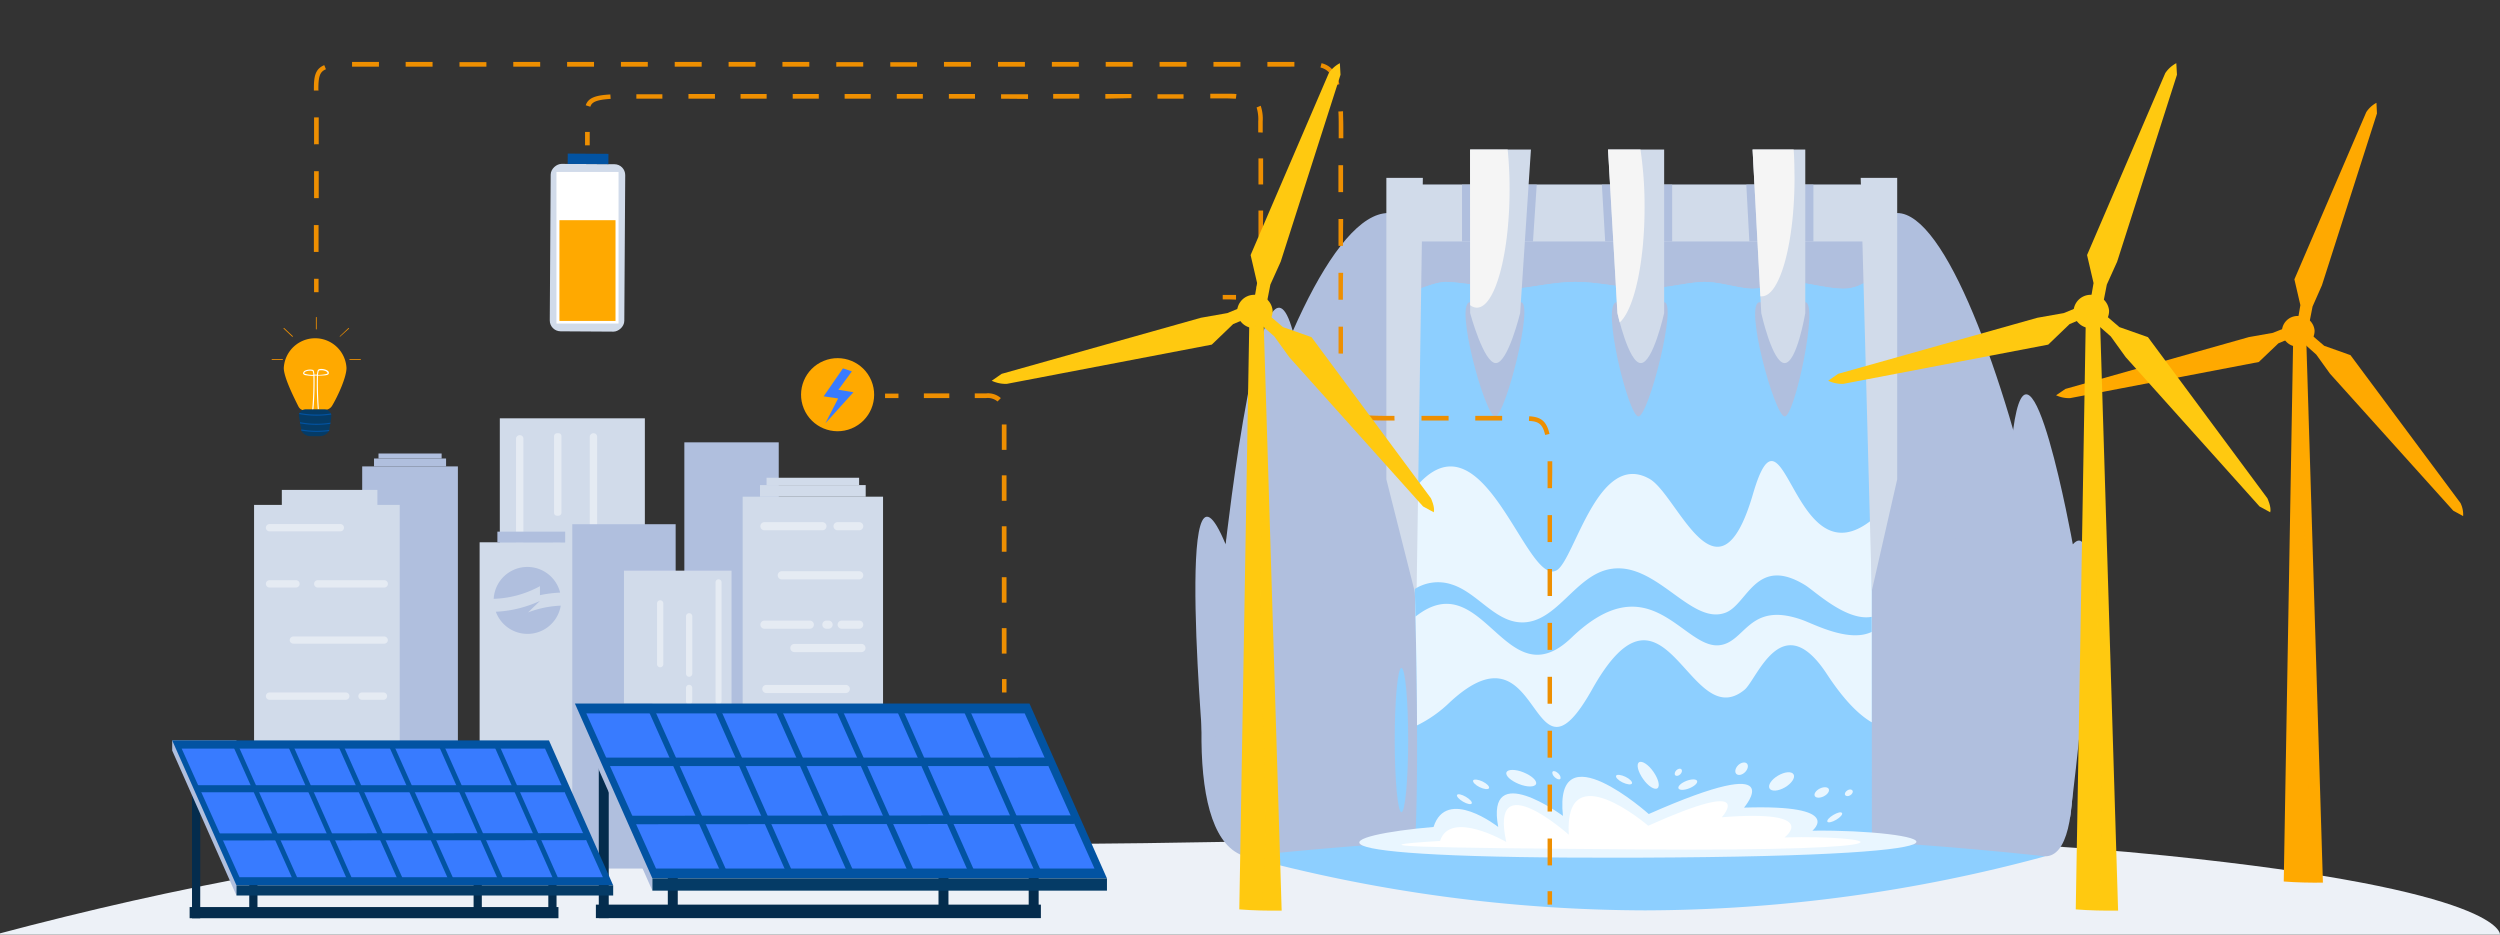 <svg xmlns="http://www.w3.org/2000/svg" viewBox="0 0 535 200"><rect x="0" y="0" width="535" height="200" fill="#333333" stroke="none"/><defs><style>.cls-1{isolation:isolate;}.cls-2{fill:#edf1f7;}.cls-3{fill:#ffa900;}.cls-4{opacity:0.06;}.cls-5{fill:#d1dbea;}.cls-10,.cls-6{fill:#fff;}.cls-6{opacity:0.44;}.cls-7{fill:#b0bfde;}.cls-8{fill:#8dcfff;}.cls-9{fill:#e9f6ff;}.cls-11{fill:#f5f5f5;}.cls-12{fill:#ee8f01;}.cls-13{fill:#042c4d;}.cls-14,.cls-17{fill:#0253a2;}.cls-15{fill:#387bff;}.cls-16{fill:#053b66;}.cls-17{mix-blend-mode:multiply;}.cls-18{fill:#ffc910;}</style></defs><g class="cls-1"><g id="Capa_1" data-name="Capa 1"><path class="cls-2" d="M-1,200c82.08-21.81,132.52-22.62,190.93-19.91s185.77-6,273.46,3C536.14,190.52,535,200,535,200Z"/><path class="cls-3" d="M491,59.78l1.28,5.52-.57,3.31,2.47.6.71-3.62,2-4.53,11.78-36.78L508.56,22a6,6,0,0,0-2.18,2Z"/><path class="cls-3" d="M481.25,72.14,442,83.23l-2,1.36a6.6,6.6,0,0,0,3,.61l40.38-7.73,4.2-4,3.27-1.38L490,69.79l-3.61,1.44Z"/><path class="cls-3" d="M503,76l-5.62-2-2.65-2.27-1.88,1.62,2.83,2.53,2.93,4.08L525,109.29l2.11,1.15a5.55,5.55,0,0,0-.56-2.78Z"/><path class="cls-3" d="M491.64,67.62a3.35,3.35,0,0,0-3.31,3.45A3.42,3.42,0,0,0,492,74.18a3.38,3.38,0,0,0,3.32-3.46A3.43,3.43,0,0,0,491.64,67.62Z"/><path class="cls-3" d="M497.1,188.88l-3.54-115.4h-2.84l-2,115.16C491.53,188.86,494.31,188.91,497.1,188.88Z"/><g class="cls-4"><path class="cls-3" d="M494,98.71c-.23,7.37-.86,14.72-1,22.1-.13,7.95.1,15.92.29,23.88.34,14.63,1.43,29.38-.15,44,1.35.14,2.71.25,4.07.35L493.63,73.48h-1.77l.06.2C494,81.85,494.21,90.33,494,98.71Z"/></g><rect class="cls-5" x="106.96" y="89.52" width="31.04" height="87.77"/><rect class="cls-6" x="95.82" y="107.72" width="30.78" height="1.58" rx="0.73" transform="translate(2.71 219.72) rotate(-90)"/><rect class="cls-6" x="110.54" y="100.75" width="17.65" height="1.58" rx="0.59" transform="translate(17.82 220.9) rotate(-90)"/><rect class="cls-6" x="103.38" y="129.16" width="31.55" height="1.58" rx="0.73" transform="translate(-10.81 249.1) rotate(-90)"/><rect class="cls-6" x="106.39" y="112.54" width="41.23" height="1.58" rx="0.73" transform="translate(13.67 240.33) rotate(-90)"/><path class="cls-7" d="M406,45.59H297.11c-23.28,0-56.39,130.21-30.65,137.66,21.66,6.28,152.41,0,171.2,0S426.53,45.59,406,45.59Z"/><path class="cls-7" d="M296.68,65.84s-30.85,106.54-9.55,116c23,10.17,126.89,3.41,136.24,0C437.66,176.6,406,67.5,406,67.5Z"/><polygon class="cls-7" points="300.58 63.23 400 63 398.19 39.52 300.58 39.52 300.58 63.23"/><rect class="cls-5" x="300.58" y="39.52" width="99.99" height="12.15"/><path class="cls-8" d="M302.58,183.54h98c0-34.82-.07-124.21-.07-124.21a8.74,8.74,0,0,1-5.93,2.46c-3.61,0-8.24-1.45-11.42-1.45s-5.38,1.45-8.1,1.45-6.94-1.45-10.27-1.45-8.67,1.45-12.72,1.45-9.83-1.45-14.89-1.45-10.42,1.45-13.6,1.45-11.28-1.45-14.17-1.45-8.82,2.89-8.82,2.89S304.88,158.51,302.58,183.54Z"/><path class="cls-8" d="M394.57,61.79c-3.61,0-8.24-1.45-11.42-1.45s-5.38,1.45-8.1,1.45-6.94-1.45-10.27-1.45-8.67,1.45-12.72,1.45-9.83-1.45-14.89-1.45-10.42,1.45-13.6,1.45-11.28-1.45-14.17-1.45-8.82,2.89-8.82,2.89.21,4.54.5,11.9c9.12-.9,18.53,2.9,27.87,2.68,6.52-.16,12.82-2.28,19.29-3.13,14.07-1.85,28.34,2.36,42.49,1.15a31.34,31.34,0,0,0,9.78-2.21c0-8.8,0-14.29,0-14.29A8.74,8.74,0,0,1,394.57,61.79Z"/><path class="cls-8" d="M301.35,158.37c0,8.53-.65,15.44-1.44,15.44s-1.44-6.91-1.44-15.44.64-15.44,1.44-15.44S301.35,149.84,301.35,158.37Z"/><polygon class="cls-7" points="357.84 39.52 342.8 39.52 343.51 51.67 357.84 51.67 357.84 39.52"/><polygon class="cls-7" points="388.07 39.52 373.71 39.52 374.36 51.67 388.07 51.67 388.07 39.52"/><polygon class="cls-7" points="312.87 51.67 328.06 51.67 328.86 39.52 312.87 39.52 312.87 51.67"/><path class="cls-7" d="M314.61,64.68c-3.47,0,3.18,24.44,5.35,24.44s8.4-24.44,5.5-24.44Z"/><path class="cls-7" d="M346,64.68c-3.47,0,2.45,24.44,4.62,24.44s8.4-24.44,5.5-24.44Z"/><path class="cls-7" d="M376.58,64.68c-3.47,0,3.18,24.44,5.35,24.44s7.3-24.44,4.4-24.44Z"/><path class="cls-5" d="M314.61,67s2.89,10.7,5.49,10.7S325.31,67,325.31,67l2.31-35h-13Z"/><path class="cls-5" d="M346.13,67s2.39,10.7,5,10.7,5-10.7,5-10.7V32h-12Z"/><path class="cls-5" d="M375.05,32l1.86,35s2.38,10.7,5,10.7S386.33,67,386.33,67V32Z"/><path class="cls-8" d="M437.66,183.25a329.38,329.38,0,0,1-85.6,11.57,329.38,329.38,0,0,1-85.6-11.57,795.31,795.31,0,0,1,171.2,0Z"/><path class="cls-9" d="M350.58,183.54c84.74-.32,61.16-6.07,37.27-5.78,0,0,7.08-5.63-14.63-4.93,0,0,10.52-12.28-20.39,1.37,0,0-20.34-18.19-18.36.4,0,0-16.61-12.26-13.85,2.37,0,0-11.07-8.7-13.84,0C287.13,178.63,271.59,183.83,350.58,183.54Z"/><path class="cls-10" d="M350.45,181.77c64.78.48,51-3.11,31.44-2.56,0,0,8-6-13.42-4.32,0,0,7.92-8.81-15.75,1.82,0,0-18-15.51-17,1.92,0,0-17.07-15.26-13.38,1.55,0,0-12-7-14.17-.22C288.88,181.14,303.52,181.43,350.45,181.77Z"/><path class="cls-9" d="M400.56,154.58c-2.92-1.69-6.1-5-9.53-10.21-9.68-14.87-15,1-17.7,3.24-11.9,9.76-16.93-28-32.59-.13-13.66,24.33-10.3-15.84-30.43,2.76a27.48,27.48,0,0,1-7.07,5c0-7.29-.16-15.23-.33-23.29-.05-2-.09-3.94-.14-5.92-.17-7.05-.38-14.09-.59-20.78,15-19.7,24.39,20.86,31,16.76C337,119.64,342,96.26,353,102.48c6,3.36,14.66,28.87,22.15,3.2,6.72-23,8.45,19.1,25.41,5.59,0,6.77,0,13.78,0,20.73v3.22C400.56,141.85,400.56,148.38,400.56,154.58Z"/><polygon class="cls-5" points="296.68 102.57 296.68 38.07 304.49 38.07 303.13 128.1 296.68 102.57"/><polygon class="cls-5" points="400.56 126.46 398.19 38.07 406 38.07 406 102.57 400.56 126.46"/><path class="cls-8" d="M400.55,132v3.22c-4.81,2.36-12.37-1.66-14.82-2.54-11.73-4.2-12.13,5-18,5.42-7.73.47-14.72-17.68-31.44-1.63-14.16,13.6-18.8-16.07-33.38-4.51-.05-2-.09-3.94-.14-5.92a9.28,9.28,0,0,1,7.8-1c5.53,1.68,9.25,8,15,8.15,7.41.19,11.32-9.68,18.55-11.32,10.12-2.29,17.71,12.24,25.25,9.2,4.64-1.88,6.46-12.32,17-5.81C388.59,126.69,395.22,133,400.55,132Z"/><path class="cls-9" d="M363.18,167.12c-.17-.44-1.2-.44-2.31,0s-1.86,1.14-1.68,1.58,1.2.44,2.31,0S363.36,167.56,363.18,167.12Z"/><path class="cls-9" d="M394.2,174c.17.29-.4.93-1.27,1.44s-1.71.69-1.87.4.4-.93,1.27-1.44S394,173.66,394.2,174Z"/><path class="cls-9" d="M396.44,169.19c.17.29-.05.73-.49,1s-.92.23-1.09-.06.05-.72.49-1S396.27,168.9,396.44,169.19Z"/><path class="cls-9" d="M359.81,164.63c.24.24.13.72-.23,1.07s-.84.44-1.07.21-.13-.72.23-1.07S359.58,164.39,359.81,164.63Z"/><path class="cls-9" d="M373.83,163.39c.4.41.23,1.24-.4,1.86s-1.45.77-1.86.36-.22-1.25.4-1.86S373.43,163,373.83,163.39Z"/><path class="cls-9" d="M332.29,165.1c.22-.22.75,0,1.19.41s.62,1,.39,1.2-.75,0-1.19-.41S332.06,165.32,332.29,165.1Z"/><path class="cls-9" d="M383.83,165.73c.4.69-.42,1.93-1.84,2.76s-2.9.94-3.31.24.42-1.93,1.84-2.76S383.42,165,383.83,165.73Z"/><path class="cls-9" d="M391.35,168.84c.23.46-.25,1.17-1.08,1.58s-1.68.37-1.91-.09.26-1.17,1.08-1.58S391.13,168.38,391.35,168.84Z"/><path class="cls-9" d="M322.38,165.29c.27-.7,1.91-.71,3.66,0s2.94,1.8,2.67,2.49-1.91.71-3.66,0S322.11,166,322.38,165.29Z"/><path class="cls-9" d="M311.81,170.11c-.17.28.4.93,1.27,1.44s1.7.68,1.87.39-.4-.93-1.27-1.43S312,169.82,311.81,170.11Z"/><path class="cls-9" d="M315.26,167c-.17.34.45,1,1.38,1.45s1.82.56,2,.22-.46-1-1.39-1.44S315.42,166.71,315.26,167Z"/><path class="cls-9" d="M350.74,163.14c.61-.43,2,.45,3.08,2s1.48,3.12.87,3.55-2-.45-3.08-2S350.13,163.58,350.74,163.14Z"/><path class="cls-9" d="M345.85,166c-.17.34.45,1,1.38,1.44s1.82.57,2,.23-.46-1-1.39-1.44S346,165.68,345.85,166Z"/><path class="cls-7" d="M257.84,164.5s-6.78-75.18,4.45-48c0,0,7.75-69.61,14.37-45.62S257.84,164.5,257.84,164.5Z"/><path class="cls-7" d="M443,174.87s8.7-67.29.58-58.38c0,0-9.18-50.94-12.77-24.48S443,174.87,443,174.87Z"/><path class="cls-11" d="M376.72,63.41a1.63,1.63,0,0,0,.31,0c3.87,0,7-11.36,7-25.37C384,36,384,34,383.84,32h-8.79Z"/><path class="cls-11" d="M346.13,67s.18.8.49,2c3.06-2.73,5.32-12.72,5.32-24.63A82.21,82.21,0,0,0,351.06,32h-6.95Z"/><path class="cls-11" d="M314.61,65.3a2.39,2.39,0,0,0,1.44.54c3.88,0,7-11.36,7-25.37,0-3-.15-5.82-.41-8.47h-8.05Z"/><rect class="cls-7" x="146.45" y="94.66" width="20.2" height="76.3"/><rect class="cls-5" x="102.64" y="116.05" width="22.12" height="49.56"/><rect class="cls-7" x="106.44" y="113.77" width="14.51" height="2.33"/><rect class="cls-12" x="67.21" y="59.66" width="0.96" height="2.87"/><path class="cls-12" d="M332.13,185.2h-.95v-5.76h.95Zm0-11.53h-.95V167.9h.95Zm0-11.53h-.95v-5.77h.95Zm0-11.54h-.95v-5.76h.95Zm0-11.53h-.95V133.3h.95Zm0-11.53h-.95v-5.77h.95Zm0-11.54h-.95v-5.76h.95Zm0-11.53h-.95v-3.38c0-.86,0-1.65,0-2.38l1,0c0,.74,0,1.54,0,2.4Zm-1.47-11.39c-.55-2.44-1.51-2.91-3.47-3l.06-1c2.25.14,3.68.8,4.34,3.78ZM308.06,90H304.2v-1H310v1Zm7.65,0V89h1.23l4.52,0v1h-5.75Zm-17.27,0c-2.4,0-4.28,0-5.78-.12l.07-1c1.47.11,3.33.12,5.68.12l0,.48Zm-11.08-2.73c-.62-1.31-.79-3.21-.85-5.84l.95,0a15.44,15.44,0,0,0,.76,5.46Zm-.91-11.61c0-1.72,0-3.66,0-5.75h.95c0,2.1,0,4,0,5.76Zm.93-11.51h-.95V58.38h1C287.38,60.35,287.38,62.28,287.38,64.14ZM68.17,53.91h-1V48.16h1Zm219.22-1.29h-.95V46.86h1ZM67.21,42.4V36.64h1V42.4Zm220.21-1.29h-1V35.35h1ZM67.21,30.88V25.12h1v5.76Zm220.22-1.29h-.95V27.15c0-1.2,0-2.3-.07-3.29l1-.05c0,1,.06,2.13.06,3.34v2.44ZM68.17,19.37h-1v-.26c0-2.49.16-4.32,2.22-5.17l.36.88c-1.27.53-1.62,1.45-1.62,4.29Zm217.55-1.11c-.59-2.28-1.51-3.39-3.15-3.82l.24-.92c2,.51,3.16,1.9,3.83,4.5Zm-147.09-4h-5.75v-1h5.75Zm5.76,0v-1h5.77v1Zm-17.27,0h-5.76v-1h5.76Zm28.8,0v-1h5.76v1Zm-40.32,0h-5.76v-1h5.76Zm51.84,0v-1h5.75v1Zm11.52,0V13.3h5.77v.95Zm-74.87,0H98.33V13.3h5.76Zm86.43,0,0-.47,0-.48h5.73v.95Zm11.49,0v-1h5.76v1Zm-109.44,0H86.81v-1h5.76Zm121,0v-1h5.76v1Zm11.53,0v-1h5.76v1Zm11.52,0v-1h5.77v1Zm11.53,0v-1h5.77v1Zm11.53,0v-1h5.77v1Zm-178.59,0h-.87c-1.9,0-3.51,0-4.88,0v-1c1.37,0,3,0,4.89,0h.87Zm190.13,0v-1H277v1Z"/><rect class="cls-12" x="331.18" y="190.72" width="0.96" height="2.87"/><rect class="cls-12" x="189.4" y="84.23" width="2.87" height="0.96"/><path class="cls-12" d="M215.39,139.87h-1v-5.45h1Zm0-10.9h-1v-5.45h1Zm0-10.9h-1v-5.45h1Zm0-10.9h-1v-5.45h1Zm0-10.9h-1V93.14c0-.84,0-1.61,0-2.31h1c0,.7,0,1.47,0,2.32Zm-1.92-10.35a3.24,3.24,0,0,0-2.48-.73H208.6v-1H211a4.11,4.11,0,0,1,3.18,1Zm-15.76-.74v-1h5.44v1Z"/><rect class="cls-12" x="214.43" y="145.32" width="0.96" height="2.87"/><path class="cls-12" d="M126.2,31.1h-1s0-1.07,0-2.86h1C126.22,30,126.2,31.1,126.2,31.1Z"/><path class="cls-12" d="M269.77,61.91l-.88-.36a11.76,11.76,0,0,0,.4-4V56.2h.95v1.36A12.16,12.16,0,0,1,269.77,61.91Zm.49-11.28h-.95V45.05h1Zm0-11.15h-.95V38.14c0-1.49,0-2.92,0-4.24h1v5.58Zm-1-11.15v-.2c0-.41,0-.8,0-1.17V26a8.34,8.34,0,0,0-.35-3l.88-.37a8.77,8.77,0,0,1,.43,3.38c0,.31,0,.63,0,1v1.36Zm-143-5.51-.91-.29c.55-1.71,2.35-2.15,5.27-2.32l.06.95C127.45,21.36,126.63,21.92,126.34,22.82Zm138.22-1.7c-.55,0-1.16-.05-1.86-.06H259v-1h3.69c.71,0,1.34,0,1.91.07Zm-114,0h-3.15v-1H153v1Zm8,0v-1h5.58v1Zm11.16,0v-1h5.58v1Zm-27.89,0h-1.82l-3.75,0v-.95h3.75l1.82,0Zm39,0v-1h5.58v1Zm11.16,0v-1h5.58v1Zm11.15,0v-1h5.59v1Zm11.17,0v-.95H220v1Zm11.15,0V20.1h5.58v1Zm11.16,0v-1h5.58V21Zm16.74,0h-5.58v-.95h5.58Z"/><path class="cls-12" d="M261.66,64.07v-.95c1.07,0,2,0,2.85,0l0,1C263.7,64.07,262.74,64.07,261.66,64.07Z"/><rect class="cls-7" x="77.51" y="99.81" width="20.48" height="68.34"/><rect class="cls-7" x="80.04" y="98.12" width="15.42" height="1.7"/><rect class="cls-7" x="81" y="97.05" width="13.51" height="1.07"/><rect class="cls-7" x="122.47" y="112.18" width="22.12" height="73.69"/><rect class="cls-5" x="54.37" y="108.05" width="31.17" height="75.47"/><rect class="cls-5" x="60.31" y="104.84" width="20.45" height="3.28"/><path class="cls-6" d="M57.68,113.71H72.83a.78.78,0,0,0,.78-.78h0a.78.78,0,0,0-.78-.78H57.68a.78.78,0,0,0-.78.78h0A.78.78,0,0,0,57.68,113.71Z"/><path class="cls-6" d="M57.68,125.73h5.66a.78.78,0,0,0,.78-.79h0a.78.78,0,0,0-.78-.78H57.68a.78.78,0,0,0-.78.78h0A.78.78,0,0,0,57.68,125.73Z"/><path class="cls-6" d="M68,125.73H82.23a.78.78,0,0,0,.78-.79h0a.78.78,0,0,0-.78-.78H68a.78.78,0,0,0-.78.78h0A.78.78,0,0,0,68,125.73Z"/><path class="cls-6" d="M62.82,137.74H82.23A.78.78,0,0,0,83,137h0a.79.79,0,0,0-.78-.79H62.82A.79.79,0,0,0,62,137h0A.78.78,0,0,0,62.82,137.74Z"/><path class="cls-6" d="M57.68,149.76H74a.79.79,0,0,0,.78-.79h0a.78.78,0,0,0-.78-.78H57.68a.78.78,0,0,0-.78.78h0A.79.79,0,0,0,57.68,149.76Z"/><path class="cls-6" d="M77.47,149.76h4.59a.79.79,0,0,0,.78-.79h0a.78.78,0,0,0-.78-.78H77.47a.78.78,0,0,0-.78.78h0A.79.79,0,0,0,77.47,149.76Z"/><rect class="cls-5" x="158.93" y="106.29" width="30.04" height="60.95"/><path class="cls-6" d="M163.59,111.74H176a.87.87,0,0,1,.87.87h0a.87.87,0,0,1-.87.87H163.59a.87.87,0,0,1-.87-.87h0A.87.87,0,0,1,163.59,111.74Z"/><path class="cls-6" d="M163.59,132.81h9.71a.87.87,0,0,1,.87.87h0a.87.87,0,0,1-.87.87h-9.71a.87.87,0,0,1-.87-.87h0A.87.87,0,0,1,163.59,132.81Z"/><path class="cls-6" d="M179.24,111.74h4.62a.87.87,0,0,1,.88.87h0a.87.87,0,0,1-.88.87h-4.62a.87.87,0,0,1-.87-.87h0A.87.87,0,0,1,179.24,111.74Z"/><path class="cls-6" d="M167.3,122.24h16.56a.88.88,0,0,1,.88.88h0a.87.87,0,0,1-.88.87H167.3a.87.87,0,0,1-.87-.87h0A.88.88,0,0,1,167.3,122.24Z"/><path class="cls-6" d="M176.86,132.81h.46a.87.87,0,0,1,.87.87h0a.87.87,0,0,1-.87.87h-.46a.87.87,0,0,1-.88-.87h0A.87.87,0,0,1,176.86,132.81Z"/><path class="cls-6" d="M180.13,132.81h3.73a.87.87,0,0,1,.88.87h0a.87.87,0,0,1-.88.87h-3.73a.87.87,0,0,1-.88-.87h0A.87.87,0,0,1,180.13,132.81Z"/><path class="cls-6" d="M164,151.85h7a.87.87,0,0,1,.87.87h0a.87.87,0,0,1-.87.87h-7a.87.87,0,0,1-.87-.87h0A.87.87,0,0,1,164,151.85Z"/><path class="cls-6" d="M170,137.8h14.35a.87.87,0,0,1,.87.88h0a.87.87,0,0,1-.87.87H170a.87.87,0,0,1-.87-.87h0A.87.87,0,0,1,170,137.8Z"/><path class="cls-6" d="M164,146.57h17a.87.87,0,0,1,.87.87h0a.87.87,0,0,1-.87.87H164a.87.87,0,0,1-.87-.87h0A.87.87,0,0,1,164,146.57Z"/><rect class="cls-5" x="162.64" y="103.81" width="22.62" height="2.49"/><rect class="cls-5" x="164.04" y="102.24" width="19.81" height="1.57"/><rect class="cls-5" x="133.53" y="122.12" width="23.02" height="41.63"/><path class="cls-6" d="M141.28,142.8h0a.67.67,0,0,1-.67-.67v-13a.67.67,0,0,1,.67-.67h0a.67.67,0,0,1,.67.67v13A.67.67,0,0,1,141.28,142.8Z"/><path class="cls-6" d="M147.48,144.83h0a.67.67,0,0,1-.67-.67V131.89a.67.67,0,0,1,.67-.67h0a.67.67,0,0,1,.67.67v12.27A.67.67,0,0,1,147.48,144.83Z"/><path class="cls-6" d="M153.77,150.72h0a.64.64,0,0,1-.64-.64V124.61a.64.64,0,0,1,.64-.64h0a.64.64,0,0,1,.64.64v25.47A.64.64,0,0,1,153.77,150.72Z"/><path class="cls-6" d="M147.47,150.72h0a.67.67,0,0,1-.67-.67v-2.83a.67.67,0,0,1,.67-.67h0a.67.67,0,0,1,.67.67v2.83A.67.67,0,0,1,147.47,150.72Z"/><rect class="cls-13" x="128.14" y="158.1" width="2.13" height="38.38"/><rect class="cls-13" x="147.43" y="158.1" width="2.13" height="28.44"/><rect class="cls-13" x="186.07" y="158.1" width="2.13" height="28.44"/><rect class="cls-13" x="205.36" y="158.1" width="2.13" height="28.44"/><polygon class="cls-7" points="123.03 150.56 139.61 150.56 139.61 190.6 139.61 190.6 123.03 153.18 123.03 150.56"/><rect class="cls-13" x="142.91" y="166.59" width="2.13" height="28.44"/><rect class="cls-13" x="200.84" y="166.59" width="2.13" height="28.44"/><rect class="cls-13" x="220.14" y="166.59" width="2.13" height="28.44"/><polygon class="cls-14" points="139.61 187.98 236.89 187.98 220.31 150.56 123.03 150.56 139.61 187.98"/><polygon class="cls-15" points="219.29 152.67 125.47 152.67 140.39 185.87 234.22 185.87 219.29 152.67"/><path class="cls-14" d="M129.62,163.94H224.2c.31,0,.56-.41.56-.91s-.25-.91-.56-.91H129.62c-.31,0-.57.41-.57.91S129.31,163.94,129.62,163.94Z"/><path class="cls-14" d="M134.92,176.39h0l94.77-.07c.31,0,.56-.41.56-.91s-.25-.92-.56-.92h0l-94.77.08c-.32,0-.57.41-.57.91S134.6,176.39,134.92,176.39Z"/><path class="cls-14" d="M222.16,187.47a.43.43,0,0,0,.32-.18,1.29,1.29,0,0,0,.13-1.27l-15.26-34.47c-.18-.41-.53-.5-.79-.21a1.31,1.31,0,0,0-.12,1.28l15.26,34.47A.55.55,0,0,0,222.16,187.47Z"/><path class="cls-14" d="M207.9,187.47a.41.41,0,0,0,.32-.18,1.29,1.29,0,0,0,.13-1.27l-15.44-34.86c-.18-.41-.53-.5-.78-.21a1.34,1.34,0,0,0-.13,1.28l15.44,34.86A.55.55,0,0,0,207.9,187.47Z"/><path class="cls-14" d="M195,187.47a.44.44,0,0,0,.33-.18,1.29,1.29,0,0,0,.12-1.27L180,151.35c-.18-.41-.53-.5-.78-.21a1.34,1.34,0,0,0-.13,1.28l15.44,34.67A.57.57,0,0,0,195,187.47Z"/><path class="cls-14" d="M182,187.47a.43.43,0,0,0,.32-.18,1.29,1.29,0,0,0,.13-1.27L167,151.35c-.18-.41-.54-.5-.79-.21a1.31,1.31,0,0,0-.12,1.28l15.42,34.67A.55.55,0,0,0,182,187.47Z"/><path class="cls-14" d="M168.89,187.47a.43.43,0,0,0,.32-.18,1.32,1.32,0,0,0,.13-1.27l-15.44-34.9c-.18-.41-.53-.5-.79-.2a1.32,1.32,0,0,0-.13,1.27l15.45,34.9A.55.55,0,0,0,168.89,187.47Z"/><path class="cls-14" d="M154.88,187.47a.43.43,0,0,0,.33-.18,1.32,1.32,0,0,0,.13-1.27l-15.61-34.9c-.18-.41-.53-.5-.78-.2a1.32,1.32,0,0,0-.13,1.27l15.61,34.9C154.54,187.34,154.71,187.47,154.88,187.47Z"/><rect class="cls-16" x="139.61" y="187.98" width="97.28" height="2.62"/><rect class="cls-13" x="127.52" y="193.59" width="95.23" height="2.89"/><rect class="cls-13" x="41.09" y="164.7" width="1.76" height="31.81"/><rect class="cls-13" x="57.08" y="164.7" width="1.76" height="23.57"/><rect class="cls-13" x="89.1" y="164.7" width="1.76" height="23.57"/><rect class="cls-13" x="105.09" y="164.7" width="1.76" height="23.57"/><polygon class="cls-7" points="36.85 158.45 50.6 158.45 50.6 191.63 50.6 191.63 36.85 160.62 36.85 158.45"/><rect class="cls-13" x="53.34" y="171.74" width="1.76" height="23.57"/><rect class="cls-13" x="101.35" y="171.74" width="1.76" height="23.57"/><rect class="cls-13" x="117.34" y="171.74" width="1.76" height="23.57"/><polygon class="cls-14" points="50.6 189.47 131.22 189.47 117.48 158.45 36.85 158.45 50.6 189.47"/><polygon class="cls-15" points="116.64 160.2 38.88 160.2 51.25 187.72 129.01 187.72 116.64 160.2"/><path class="cls-14" d="M42.32,169.54H120.7c.26,0,.47-.34.47-.75s-.21-.76-.47-.76H42.32c-.26,0-.47.34-.47.76S42.06,169.54,42.32,169.54Z"/><path class="cls-14" d="M46.71,179.86h0l78.55-.06c.25,0,.46-.34.46-.76s-.21-.75-.46-.75h0l-78.55.06c-.26,0-.47.34-.47.75S46.45,179.86,46.71,179.86Z"/><path class="cls-14" d="M119,189a.36.36,0,0,0,.27-.14,1.1,1.1,0,0,0,.11-1.06l-12.65-28.57c-.15-.34-.44-.42-.65-.17a1.09,1.09,0,0,0-.11,1.06l12.66,28.56C118.73,188.93,118.87,189,119,189Z"/><path class="cls-14" d="M107.2,189a.4.4,0,0,0,.27-.14,1.12,1.12,0,0,0,.1-1.06L94.77,159c-.14-.34-.44-.42-.64-.17a1.08,1.08,0,0,0-.11,1.05l12.8,28.89C106.91,188.93,107.05,189,107.2,189Z"/><path class="cls-14" d="M96.53,189a.38.38,0,0,0,.27-.14,1.1,1.1,0,0,0,.11-1.06l-12.8-28.73c-.15-.34-.44-.42-.65-.17a1.05,1.05,0,0,0-.1,1.05l12.79,28.74A.46.46,0,0,0,96.53,189Z"/><path class="cls-14" d="M85.71,189a.36.36,0,0,0,.27-.14,1.1,1.1,0,0,0,.11-1.06L73.3,159.11c-.15-.34-.44-.42-.65-.17a1.1,1.1,0,0,0-.1,1.05l12.78,28.74A.46.46,0,0,0,85.71,189Z"/><path class="cls-14" d="M74.86,189a.36.36,0,0,0,.27-.14,1.1,1.1,0,0,0,.11-1.06l-12.8-28.92c-.15-.34-.44-.42-.65-.17a1.08,1.08,0,0,0-.11,1.05l12.8,28.92A.46.46,0,0,0,74.86,189Z"/><path class="cls-14" d="M63.26,189a.36.36,0,0,0,.27-.15,1.08,1.08,0,0,0,.1-1L50.7,158.91c-.15-.33-.44-.41-.65-.16a1.08,1.08,0,0,0-.1,1.05l12.93,28.93A.45.45,0,0,0,63.26,189Z"/><rect class="cls-16" x="50.6" y="189.47" width="80.62" height="2.17"/><rect class="cls-13" x="40.58" y="194.11" width="78.93" height="2.39"/><rect class="cls-5" x="107.81" y="45.05" width="35.83" height="15.95" rx="2.32" transform="translate(71.91 178.41) rotate(-89.64)"/><rect class="cls-14" x="124.74" y="29.65" width="2.21" height="8.71" transform="translate(91.05 159.63) rotate(-89.64)"/><rect class="cls-10" x="119.08" y="36.8" width="13.29" height="32.44"/><rect class="cls-3" x="119.72" y="47.12" width="12" height="21.56"/><path class="cls-3" d="M74.15,78.73c0,2-1.83,6-3.06,8.07-.73,1.22-2,.94-3.64.94s-2.94.5-3.6-.78c-1-2-3.12-6.24-3.12-8.22a6.72,6.72,0,0,1,13.42,0Z"/><path class="cls-16" d="M70.38,92.25a2.29,2.29,0,0,1-1.89,1.09H66.41a2.22,2.22,0,0,1-1.93-1.19.7.7,0,0,1,0-.25.13.13,0,0,1,0-.06L64.2,90.6l0-.25-.22-1.24A1.44,1.44,0,0,1,64,88.6a2.29,2.29,0,0,1,.1-.23,1.51,1.51,0,0,1,1.31-.77h4a1.49,1.49,0,0,1,1.37.88.63.63,0,0,1,.08.23,1.27,1.27,0,0,1,.06.39l-.24,1.35,0,.25-.2,1.13a.88.88,0,0,1,0,.17A.73.73,0,0,1,70.38,92.25Z"/><path class="cls-12" d="M74.78,77a.08.08,0,0,1,0-.08.09.09,0,0,1,.09-.09h2.27a.09.09,0,0,1,0,.18H74.78Z"/><path class="cls-12" d="M58.14,77a.08.08,0,0,1,0-.08.09.09,0,0,1,.09-.09h2.23a.09.09,0,1,1,0,.18H58.14Z"/><path class="cls-12" d="M62.54,72.07l0,0L60.7,70.34a.09.09,0,0,1,0-.13.1.1,0,0,1,.13,0l1.82,1.71a.09.09,0,0,1,0,.13A.11.11,0,0,1,62.54,72.07Z"/><path class="cls-12" d="M72.73,72.06l0,0a.11.11,0,0,1,0-.13l1.81-1.71a.09.09,0,0,1,.13,0,.09.09,0,0,1,0,.12L72.83,72A.1.1,0,0,1,72.73,72.06Z"/><path class="cls-12" d="M67.65,70.49a.08.08,0,0,1-.05-.08V67.93a.09.09,0,0,1,.18,0v2.48a.09.09,0,0,1-.09.09Z"/><path class="cls-10" d="M66.82,87.59a67.52,67.52,0,0,0,.24-7.15,8.64,8.64,0,0,1-1.6-.14c-.16,0-.63-.14-.59-.45a.68.68,0,0,1,.38-.52A2.57,2.57,0,0,1,67,79.17c.16.07.24.46.29,1h.54a3.51,3.51,0,0,1,.18-.93c.16-.39,1.13-.34,1.71-.11s.74.51.61.87-1.14.37-2.28.39a70.05,70.05,0,0,0,.19,7.15l-.24,0a67.11,67.11,0,0,1-.18-7.16h-.51a68.64,68.64,0,0,1-.23,7.16Zm.06-8.2a2.36,2.36,0,0,0-1.51.14.5.5,0,0,0-.27.35s0,.05.1.09a5.57,5.57,0,0,0,1.85.25A1.64,1.64,0,0,0,66.88,79.39Zm2.82,0-.08,0c-.61-.24-1.34-.18-1.41,0a3.45,3.45,0,0,0-.16.83,6.73,6.73,0,0,0,2-.25C70.17,79.7,69.91,79.53,69.7,79.43Z"/><path class="cls-17" d="M70.9,88.71A19.65,19.65,0,0,1,64,88.6a2.29,2.29,0,0,1,.1-.23,19.35,19.35,0,0,0,6.69.11A.63.63,0,0,1,70.9,88.71Z"/><path class="cls-17" d="M70.68,90.7a19.92,19.92,0,0,1-6.48-.1l0-.25a19.34,19.34,0,0,0,6.56.1Z"/><path class="cls-17" d="M70.38,92.25a19.22,19.22,0,0,1-5.9-.1.7.7,0,0,1,0-.25,19.14,19.14,0,0,0,6,.1A.73.73,0,0,1,70.38,92.25Z"/><circle class="cls-3" cx="179.25" cy="84.46" r="7.82" transform="translate(-18.68 75.03) rotate(-22.5)"/><polygon class="cls-15" points="182.63 83.94 179.42 83.41 182.3 79.47 180.39 78.83 176.26 84.82 179.36 85.27 176.63 90.59 182.63 83.94"/><g id="Group"><path id="Shape" class="cls-7" d="M119.87,126.82h0a7.22,7.22,0,0,0-14.22,1.33h0a22,22,0,0,0,9.9-2.71l0,1.93A25.37,25.37,0,0,1,119.87,126.82Z"/><path id="Shape-2" data-name="Shape" class="cls-7" d="M120,129.61a21.78,21.78,0,0,0-7,1.45l2.55-2.46a24.3,24.3,0,0,1-2.53,1h0a24.79,24.79,0,0,1-6.91,1.31h0A7.21,7.21,0,0,0,120,129.61Z"/></g><path class="cls-18" d="M267.63,54.58l1.39,6-.62,3.6,2.69.65.77-3.93L274.07,56l12.8-40-.14-2.48a6.5,6.5,0,0,0-2.37,2.14Z"/><path class="cls-18" d="M257,68l-42.64,12-2.13,1.48a7.1,7.1,0,0,0,3.21.67l43.88-8.4,4.57-4.39,3.55-1.5-.91-2.46L262.65,67Z"/><path class="cls-18" d="M280.66,72.15,274.55,70l-2.87-2.46-2.05,1.75L272.71,72l3.19,4.43,28.64,31.95,2.29,1.25c.3-1.09-.61-3-.61-3Z"/><path class="cls-18" d="M268.34,63.09a3.66,3.66,0,0,0-3.6,3.76,3.72,3.72,0,0,0,4,3.37,3.67,3.67,0,0,0,3.6-3.76A3.73,3.73,0,0,0,268.34,63.09Z"/><path class="cls-18" d="M274.27,194.87,270.43,69.46h-3.09l-2.13,125.15C268.22,194.85,271.25,194.9,274.27,194.87Z"/><g class="cls-4"><path class="cls-18" d="M270.85,96.88c-.25,8-.94,16-1.07,24-.15,8.65.1,17.31.31,26,.37,15.9,1.55,31.94-.17,47.78,1.48.15,2.95.28,4.42.38L270.5,69.46h-1.92l.06.22C270.88,78.56,271.14,87.78,270.85,96.88Z"/></g><path class="cls-18" d="M446.63,54.58l1.39,6-.62,3.6,2.69.65.77-3.93L453.07,56l12.8-40-.14-2.48a6.5,6.5,0,0,0-2.37,2.14Z"/><path class="cls-18" d="M436,68l-42.64,12-2.13,1.48a7.1,7.1,0,0,0,3.21.67l43.88-8.4,4.57-4.39,3.55-1.5-.91-2.46L441.65,67Z"/><path class="cls-18" d="M459.66,72.15,453.55,70l-2.87-2.46-2.05,1.75L451.71,72l3.19,4.43,28.64,31.95,2.29,1.25c.3-1.09-.61-3-.61-3Z"/><path class="cls-18" d="M447.34,63.09a3.66,3.66,0,0,0-3.6,3.76,3.72,3.72,0,0,0,4,3.37,3.67,3.67,0,0,0,3.6-3.76A3.73,3.73,0,0,0,447.34,63.09Z"/><path class="cls-18" d="M453.27,194.87,449.43,69.46h-3.09l-2.13,125.15C447.22,194.85,450.25,194.9,453.27,194.87Z"/><g class="cls-4"><path class="cls-18" d="M449.85,96.88c-.25,8-.94,16-1.07,24-.15,8.65.1,17.31.31,26,.37,15.9,1.55,31.94-.17,47.78,1.48.15,2.95.28,4.42.38L449.5,69.46h-1.92l.06.22C449.88,78.56,450.14,87.78,449.85,96.88Z"/></g></g></g></svg>